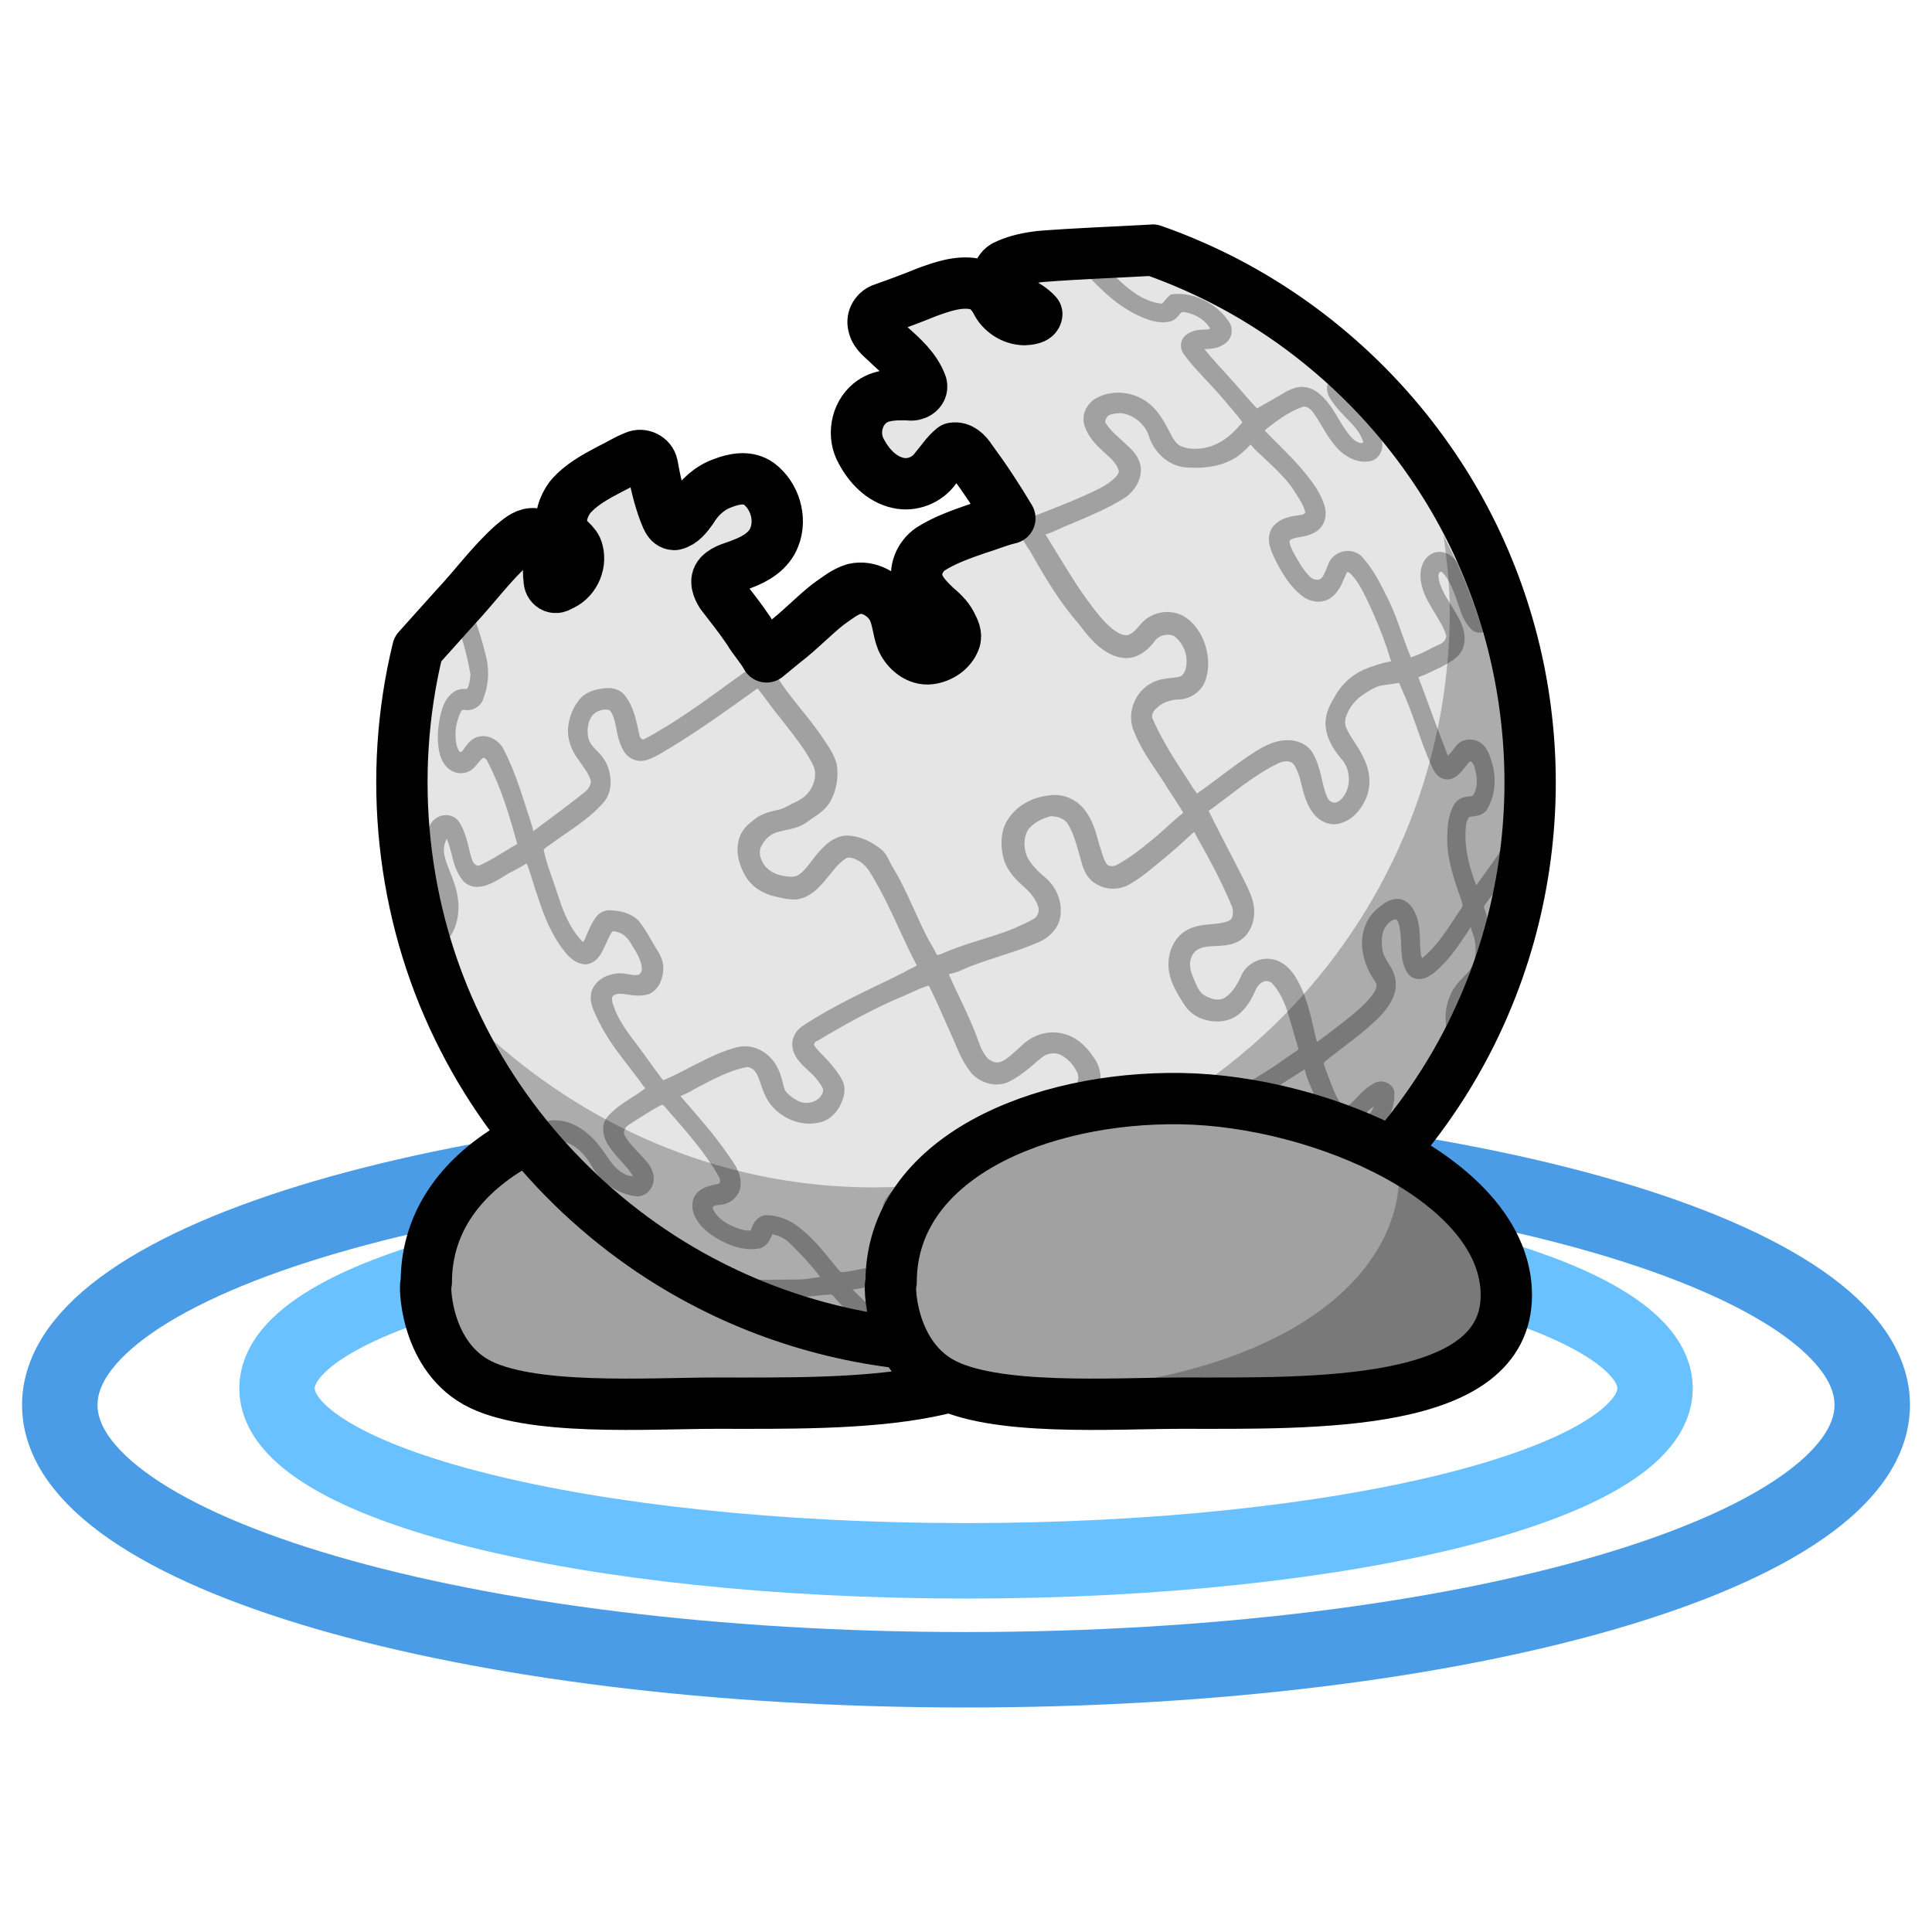 <svg width="320" height="320" version="1.1" viewBox="0 0 84.667 84.667" xmlns="http://www.w3.org/2000/svg">
 <g stroke-linejoin="round">
  <path d="m72.531 60.843c0 4.174-13.519 7.558-30.196 7.558s-30.196-3.384-30.196-7.558c0-4.174 13.519-7.558 30.196-7.558s30.196 3.384 30.196 7.558z" color="#000000" fill="none" stroke="#6ac1ff" stroke-linecap="round" stroke-width="3.307"/>
  <path d="m42.334 49.933c-21.932 0-39.714 5.217-39.714 11.637 0 6.42 17.783 11.605 39.714 11.605s39.714-5.184 39.714-11.605c0-6.42-17.783-11.637-39.714-11.637z" color="#000000" fill="none" stroke="#4a9ce6" stroke-linecap="round" stroke-width="3.307"/>
  <path d="m18.682 56.19c0-5.454 6.537-8.141 12.706-8.044 6.169 0.097 14.254 3.641 14.254 8.609 0 4.967-8.442 4.736-14.254 4.736-2.927 0-8.248 0.371-10.538-0.928-2.258-1.282-2.265-4.373-2.168-4.373z" fill="#a1a1a1" stroke="#000" stroke-width="2.249"/>
 </g>
 <g fill-rule="evenodd">
  <path d="m50.521 10.962-3.766 0.194c-0.691 0.052-1.431 0.054-2.176 0.282l-0.02 5e-3 -0.019 0.009c-0.055 0.025-0.157 0.049-0.286 0.095-0.129 0.046-0.298 0.124-0.423 0.287l-0.014 0.018-0.011 0.02c-0.105 0.185-0.098 0.397-0.039 0.56 0.059 0.16 0.162 0.288 0.298 0.382 0.481 0.394 0.995 0.543 1.269 0.851l0.034 0.038 0.043 0.026c0.013 0.008 0.041 0.042 0.049 0.067 0.007 0.024 0.005 0.016 0.006 0.014v0.003l-0.003 0.003c-0.05 0.066-0.184 0.127-0.36 0.176-0.352 0.069-0.755-0.063-1.07-0.304-0.152-0.119-0.279-0.294-0.385-0.497l-5e-3 -0.01-0.006-0.009c-0.168-0.274-0.424-0.622-0.869-0.715-0.584-0.138-1.132 0.025-1.593 0.158h-0.009c-0.663 0.207-1.255 0.503-1.85 0.692l-0.005 0.003-0.006 0.003c-0.259 0.093-0.476 0.168-0.656 0.242-0.473 0.196-0.529 0.752-0.068 1.216 0.211 0.146 0.395 0.402 0.732 0.661l0.005 0.005c0.432 0.41 0.826 0.831 1.024 1.323l0.008 0.019 0.009 0.017c0.065 0.118 0.02 0.328-0.087 0.405l-0.008 0.005-0.008 0.006c-0.086 0.071-0.243 0.101-0.437 0.091h-0.018c-0.397 0.003-0.896-0.048-1.387 0.189-0.543 0.247-0.824 0.797-0.877 1.323v0.006c-0.041 0.443 0.113 0.859 0.346 1.193 0.324 0.537 0.837 1.031 1.524 1.162 0.57 0.106 1.172-0.109 1.53-0.58 0.325-0.368 0.546-0.73 0.833-0.951 0.096-0.032 0.251 0.004 0.43 0.1 0.192 0.131 0.338 0.403 0.578 0.705 0.525 0.735 1.017 1.491 1.478 2.264-0.366 0.072-0.672 0.217-0.935 0.295h-0.007c-0.553 0.177-1.11 0.369-1.656 0.602h-0.006c-0.267 0.119-0.552 0.244-0.827 0.419l-0.011 0.007c-0.357 0.247-0.656 0.657-0.644 1.158 0.003 0.374 0.179 0.693 0.403 0.93 0.215 0.268 0.461 0.501 0.719 0.707 0.266 0.261 0.463 0.597 0.578 0.958 0.029 0.221-0.095 0.485-0.294 0.679-0.298 0.287-0.725 0.457-1.106 0.399-0.266-0.05-0.526-0.23-0.733-0.465-0.149-0.17-0.249-0.393-0.309-0.64v-0.009c-0.089-0.327-0.12-0.753-0.357-1.169l-0.005-0.006-0.004-0.007c-0.288-0.455-0.783-0.764-1.331-0.798h-0.033c-0.467 0.017-0.78 0.295-1.018 0.441l-0.003 0.003-0.004 0.003c-0.776 0.502-1.348 1.174-1.988 1.675l-0.003 0.003-0.003 0.003c-0.36 0.294-0.725 0.589-1.086 0.891 0-0.003-0.004-0.003-0.005-0.006l-0.007-0.018-0.01-0.017c-0.207-0.372-0.47-0.629-0.618-0.889l-0.006-0.011-0.007-0.01c-0.395-0.589-0.815-1.165-1.274-1.714 0 0.003 0.003 0.004 0.004 0.006l-0.019-0.025c5e-3 0.006 0.011 0.012 0.016 0.019-0.173-0.253-0.281-0.518-0.243-0.737 0.038-0.166 0.215-0.327 0.435-0.414l0.006-0.003 0.007-0.004c0.48-0.217 1.122-0.341 1.644-0.818v-0.003h0.003c0.556-0.518 0.67-1.338 0.412-2.006-0.138-0.378-0.376-0.758-0.764-0.996l-0.005-0.004-0.006-0.003c-0.359-0.2-0.754-0.174-1.078-0.086-0.656 0.148-1.284 0.527-1.656 1.131l0.009-0.013c-0.243 0.356-0.478 0.669-0.778 0.798-0.107 0.043-0.256 0.011-0.3-0.056l-0.007-0.012-0.008-0.011c-0.158-0.197-0.235-0.507-0.367-0.861-0.148-0.471-0.258-0.955-0.346-1.444-0.056-0.519-0.406-0.788-0.99-0.496-0.022 0.018-0.071 0.046-0.128 0.068l-0.02 0.008-0.018 0.01c-0.715 0.394-1.529 0.734-2.22 1.338l-0.006 0.005c-0.307 0.276-0.551 0.654-0.615 1.098-0.038 0.229-0.079 0.585 0.179 0.873 0.205 0.242 0.386 0.364 0.437 0.479l0.003 0.003v0.003c0.211 0.449 0.092 1.063-0.264 1.414-0.163 0.154-0.36 0.273-0.566 0.336-0.069 0.016-0.134 0.027-0.169 0.027-0.036 0-0.03-0.003-0.026 0-0.08-0.069-0.139-0.226-0.169-0.425-0.049-0.397 0.091-0.94-0.135-1.528-0.067-0.196-0.228-0.327-0.393-0.378-0.164-0.051-0.346-0.037-0.511 0.057-0.287 0.141-0.483 0.343-0.652 0.484l-0.006 0.006-0.004 0.004c-0.714 0.648-1.28 1.398-1.882 2.071l-0.006 0.007-0.006 0.007c-0.004 0.004-0.004 0.003-0.007 0.007l-2.143 2.386c-0.455 1.875-0.698 3.833-0.698 5.847 0 13.654 11.068 24.721 24.721 24.721s24.721-11.067 24.721-24.721c0-10.784-6.905-19.953-16.534-23.331zm-6.024 0.654c-0.003 0-0.005 0.004-0.009 0.005-0.012 0.004-0.024 0.003-0.036 0.008zm-5.67 5.975c-0.003 0-0.006 0.004-0.009 0.005-0.003 0-0.006-2.39e-4 -0.01 0.003zm-1.024 1.35c-1.32e-4 0.003 0 0.003 0 0.004-7.9e-5 0.003-0.003 0.006-0.003 0.009zm1.426 1.905s0.003 1.06e-4 0.004 0c0 0 0.003-1.59e-4 0.003 0.003zm-14.416 2.031c0 0.005 0.005 0.006 5e-3 0.011 0 0.006-0.003 0.01-0.003 0.016zm16.324 1.339c-0.003 0-0.003 0.003-0.004 0.003-0.005 0.003-0.011 0.004-0.016 0.007zm-2.759 2.074 0.019 0.015c-0.003-0.003-0.007 2.39e-4 -0.01-0.004-0.004-0.003-5e-3 -0.008-0.009-0.011z" fill="#e5e5e5" style="paint-order:stroke fill markers"/>
  <path d="m49.481 10.538-2.893 0.448c0.061 0.049 0.114 0.116 0.173 0.171-0.691 0.052-1.431 0.054-2.176 0.282l-0.02 5e-3 -0.019 0.009c-0.055 0.025-0.157 0.049-0.286 0.095-0.129 0.046-0.298 0.124-0.423 0.287l-0.014 0.017-0.011 0.02c-0.105 0.185-0.098 0.397-0.039 0.56 0.059 0.16 0.162 0.288 0.298 0.382 0.481 0.394 0.995 0.543 1.269 0.851l0.034 0.038 0.043 0.026c0.013 0.008 0.041 0.043 0.049 0.067 0.007 0.024 5e-3 0.016 0.006 0.014v0.003l-0.003 0.003c-0.05 0.066-0.184 0.127-0.36 0.176-0.352 0.069-0.755-0.063-1.07-0.304-0.152-0.119-0.279-0.294-0.385-0.497l-5e-3 -0.01-0.006-0.009c-0.168-0.274-0.424-0.622-0.869-0.715-0.584-0.138-1.132 0.025-1.593 0.158h-0.009c-0.663 0.207-1.255 0.503-1.85 0.692l-5e-3 0.003-0.006 0.003c-0.259 0.093-0.476 0.168-0.656 0.242-0.473 0.196-0.529 0.752-0.068 1.216 0.211 0.146 0.395 0.402 0.732 0.661l0.006 0.005c0.432 0.41 0.826 0.831 1.024 1.323l0.007 0.019 0.009 0.017c0.065 0.118 0.02 0.328-0.087 0.405l-0.008 0.005-0.007 0.006c-0.086 0.071-0.243 0.101-0.437 0.091h-0.018c-0.397 0.003-0.896-0.048-1.387 0.189-0.543 0.247-0.824 0.797-0.877 1.323v0.006c-0.041 0.443 0.113 0.859 0.346 1.193 0.324 0.537 0.837 1.031 1.524 1.162 0.57 0.106 1.172-0.109 1.53-0.58 0.325-0.368 0.546-0.73 0.833-0.951 0.096-0.032 0.251 0.004 0.43 0.1 0.192 0.131 0.338 0.403 0.578 0.705 0.525 0.735 1.017 1.491 1.478 2.264-0.366 0.072-0.672 0.217-0.935 0.295h-0.007c-0.553 0.177-1.11 0.369-1.656 0.602h-0.006c-0.267 0.119-0.552 0.244-0.827 0.419l-5e-3 0.004-5e-3 0.004c-0.357 0.247-0.656 0.657-0.644 1.158 0.003 0.374 0.179 0.693 0.403 0.93 0.215 0.268 0.461 0.501 0.719 0.707 0.266 0.261 0.463 0.597 0.578 0.958 0.029 0.221-0.095 0.485-0.294 0.679-0.298 0.287-0.725 0.457-1.106 0.399-0.266-0.05-0.526-0.23-0.733-0.465-0.149-0.17-0.249-0.393-0.309-0.64v-0.01c-0.089-0.327-0.12-0.753-0.357-1.169l-5e-3 -0.006-0.004-0.006c-0.288-0.455-0.783-0.764-1.331-0.798h-0.033c-0.467 0.017-0.78 0.295-1.018 0.441l-0.003 0.003-0.004 0.003c-0.776 0.502-1.348 1.174-1.988 1.675l-0.003 0.003-0.003 0.003c-0.36 0.294-0.725 0.589-1.086 0.891 0-0.003-0.004-0.003-0.005-0.006l-0.007-0.017-0.01-0.017c-0.207-0.371-0.47-0.629-0.618-0.889l-0.006-0.011-0.007-0.01c-0.395-0.589-0.815-1.165-1.274-1.714 0 0.003 0.003 0.004 0.004 0.006l-0.019-0.025c5e-3 0.006 0.011 0.012 0.016 0.019-0.173-0.253-0.281-0.518-0.243-0.737 0.038-0.166 0.215-0.327 0.435-0.414l0.006-0.003 0.007-0.004c0.48-0.217 1.122-0.341 1.644-0.818v-0.003h0.003c0.556-0.518 0.67-1.338 0.412-2.006-0.138-0.378-0.376-0.758-0.764-0.996l-5e-3 -0.004-0.006-0.003c-0.359-0.2-0.754-0.174-1.078-0.086-0.656 0.148-1.284 0.527-1.656 1.131l0.009-0.014c-0.243 0.356-0.478 0.669-0.778 0.798-0.107 0.043-0.256 0.011-0.3-0.056l-0.007-0.012-0.008-0.011c-0.158-0.197-0.235-0.507-0.367-0.861-0.148-0.471-0.258-0.955-0.346-1.444-0.056-0.519-0.406-0.788-0.99-0.496-0.022 0.018-0.071 0.046-0.128 0.068l-0.02 0.008-0.018 0.01c-0.715 0.394-1.529 0.734-2.22 1.338l-0.006 0.005c-0.307 0.276-0.551 0.654-0.615 1.098-0.038 0.229-0.079 0.585 0.179 0.873 0.205 0.242 0.386 0.363 0.437 0.478l0.003 0.004v0.003c0.211 0.449 0.092 1.063-0.264 1.414-0.163 0.154-0.36 0.273-0.566 0.336-0.069 0.016-0.134 0.027-0.169 0.027-0.036 0-0.03-0.003-0.026 0-0.08-0.069-0.139-0.226-0.169-0.425-0.049-0.397 0.091-0.94-0.135-1.528-0.067-0.196-0.228-0.327-0.393-0.378-0.164-0.051-0.346-0.037-0.511 0.057-0.287 0.141-0.483 0.343-0.652 0.484l-0.006 0.006-0.004 0.004c-0.714 0.648-1.28 1.398-1.881 2.071l-0.006 0.006-0.006 0.007c-0.004 0.004-0.004 0.003-0.007 0.007l-2.253 2.508c-0.434 1.837-0.667 3.752-0.667 5.722 0 13.692 11.106 24.798 24.798 24.798s24.798-11.106 24.798-24.798c0-11.208-7.442-20.684-17.653-23.753zm0.168 1.221c3.185 1.033 6.103 2.743 8.583 4.989-7e-3 0.011-0.019 0.011-0.025 0.023l-0.012 0.022-7e-3 0.023c-0.065 0.182-0.029 0.366 0.023 0.492 0.053 0.126 0.119 0.217 0.162 0.282l3e-3 0.004 3e-3 0.003c0.428 0.618 0.991 0.991 1.244 1.49v0.003c0.048 0.093 0.089 0.176 0.106 0.232 0.013 0.046 0.01 0.055 6e-3 0.067-7e-3 9e-3 -0.012 0.019-0.044 0.026-0.04 0.009-0.101 1.33e-4 -0.133-0.016l-0.011-5e-3 -0.013-0.005c-0.24-0.093-0.436-0.35-0.642-0.658-0.303-0.453-0.558-1.052-1.096-1.496-0.278-0.227-0.68-0.366-1.079-0.223-0.357 0.114-0.608 0.316-0.827 0.426l-8e-3 0.006-7e-3 0.004c-0.265 0.151-0.528 0.302-0.791 0.45-6e-3 -0.006-5e-3 -0.003-0.011-0.009-0.047-0.052-0.111-0.136-0.206-0.223-0.487-0.557-0.974-1.122-1.487-1.67-0.208-0.23-0.406-0.462-0.601-0.696 0.199-0.019 0.52 0.014 0.864-0.214 0.386-0.234 0.44-0.745 0.151-1.071-0.311-0.447-0.761-0.75-1.223-0.946l-8e-3 -0.005c-0.356-0.141-0.749-0.213-1.147-0.172l-0.102 0.011-0.078 0.066c-0.129 0.11-0.201 0.22-0.256 0.284-0.037 0.043-0.047 0.043-0.062 0.053-0.283-0.02-0.579-0.124-0.88-0.274-0.532-0.287-0.99-0.732-1.452-1.197 0.349-0.037 0.704-0.058 1.063-0.073zm-2.22 0.132c0.03 1.58e-4 0.056 0.008 0.112 0.053 0.057 0.046 0.128 0.126 0.21 0.215l0.005 0.005c0.641 0.684 1.376 1.357 2.305 1.742 0.341 0.146 0.769 0.293 1.232 0.179l0.023-0.006 0.022-0.007c0.194-0.078 0.291-0.217 0.351-0.292 0.06-0.075 0.08-0.085 0.074-0.083l0.021-0.007 0.019-0.01c0.036-0.018 0.148 0 0.35 0.057 0.368 0.113 0.693 0.348 0.881 0.654-0.018 0.019-0.052 0.038-0.059 0.038h-0.012l-0.011 0.003c-0.183 0.034-0.56-0.04-0.932 0.213-0.166 0.106-0.252 0.286-0.264 0.448-0.012 0.163 0.034 0.322 0.145 0.456 0.232 0.328 0.497 0.609 0.745 0.878l3e-3 0.003v0.003c0.347 0.367 0.689 0.729 1.003 1.106l3e-3 0.003 3e-3 0.004c0.274 0.314 0.539 0.626 0.784 0.947-3e-3 0.005 1.1e-4 0.003-4e-3 0.011-0.019 0.037-0.063 0.092-0.116 0.142l-0.012 0.012-0.011 0.013c-0.375 0.439-0.844 0.796-1.369 0.925h-6e-3c-0.408 0.107-0.842 0.105-1.195-0.054-0.17-0.093-0.311-0.279-0.419-0.51l-4e-3 -0.009-5e-3 -0.009c-0.251-0.46-0.511-1.031-1.054-1.412-0.65-0.456-1.548-0.542-2.257-0.125l-0.006 0.004-0.006 0.004c-0.391 0.253-0.623 0.759-0.424 1.239 0.205 0.571 0.651 0.926 0.993 1.24 0.244 0.227 0.436 0.45 0.483 0.678 6e-3 0.072-0.048 0.184-0.164 0.289l-0.014 0.012c-0.355 0.357-0.876 0.566-1.42 0.815-0.688 0.304-1.393 0.578-2.103 0.854-0.017-0.015-0.045-0.046-0.06-0.077l-0.003-0.005-0.003-0.005c-0.246-0.463-0.545-0.864-0.797-1.265l-0.003-0.003-0.004-0.003c-0.435-0.664-0.873-1.344-1.389-1.98-0.365-0.446-0.966-0.673-1.543-0.531h-0.005c-0.468 0.123-0.75 0.483-0.957 0.773-0.194 0.269-0.329 0.495-0.5 0.602l-0.006 0.004-0.006 0.004c-0.178 0.122-0.417 0.162-0.608 0.097h-8e-3c-0.319-0.102-0.589-0.395-0.806-0.74l-0.005-0.005c-0.111-0.171-0.174-0.34-0.164-0.484v-0.012c0.01-0.325 0.249-0.662 0.55-0.75l0.009-0.004 0.009-0.004c0.311-0.112 0.716-0.057 1.195-0.088h0.014c0.4-0.045 0.797-0.267 0.991-0.669 0.174-0.339 0.157-0.728 0-1.053-0.258-0.643-0.739-1.109-1.184-1.513-0.26-0.232-0.502-0.448-0.73-0.672 0.315-0.123 0.61-0.261 0.893-0.354l0.05-0.016 0.043-0.033c0.125-0.094 0.332-0.141 0.592-0.213l0.015-5e-3 0.014-0.005c0.281-0.106 0.528-0.216 0.762-0.266l0.006-0.003h5e-3c0.305-0.077 0.6-0.111 0.865-0.071 0.137 0.059 0.257 0.224 0.384 0.463l0.007 0.012 0.006 0.011c0.4 0.623 1.09 1.018 1.819 1.072h0.014c0.505 0.016 1.012-0.165 1.381-0.528l0.022-0.022 0.018-0.026c0.125-0.18 0.141-0.397 0.104-0.569-0.036-0.17-0.115-0.311-0.21-0.428-0.358-0.465-0.863-0.628-1.197-0.837-0.095-0.062-0.127-0.111-0.182-0.165 0.756-0.265 1.604-0.284 2.476-0.328h0.005c0.066-0.004 0.14-0.011 0.214-0.02l5e-3 -0.009zm9.697 5.928c0.136-0.009 0.311 0.093 0.421 0.254l4e-3 0.006 4e-3 0.006c0.37 0.5 0.634 1.186 1.216 1.721l5e-3 0.004 5e-3 0.004c0.33 0.282 0.792 0.495 1.291 0.392l0.02-0.004 0.018-0.006c0.218-0.073 0.363-0.252 0.427-0.433 0.062-0.177 0.06-0.367-0.011-0.548-0.022-0.073-0.071-0.124-0.1-0.192 1.518 1.797 2.745 3.811 3.67 5.975-0.11-0.191-0.219-0.384-0.395-0.545-0.107-0.1-0.24-0.188-0.404-0.236-0.164-0.049-0.375-0.049-0.561 0.056-0.394 0.217-0.492 0.649-0.486 0.978v0.005c0.017 0.574 0.292 1.046 0.529 1.445 0.241 0.407 0.487 0.768 0.598 1.141 0.023 0.098-0.065 0.263-0.199 0.35-0.114 0.071-0.29 0.13-0.492 0.241-0.239 0.124-0.469 0.238-0.701 0.317l0.028-0.008c-0.079 0.02-0.124 0.046-0.179 0.071-0.381-0.872-0.615-1.855-1.121-2.789-0.275-0.572-0.593-1.154-1.05-1.653l-0.017-0.016-0.02-0.016c-0.495-0.398-1.247-0.159-1.436 0.437-0.121 0.292-0.192 0.504-0.312 0.588-0.118 0.083-0.359 0.039-0.466-0.084l-8e-3 -0.01-0.01-0.01c-0.291-0.284-0.504-0.676-0.734-1.091-0.089-0.18-0.144-0.33-0.15-0.45 7e-3 -0.017 0.011-0.033 0.041-0.057 0.042-0.032 0.113-0.064 0.179-0.078l0.01-0.003 9e-3 -0.003c0.245-0.067 0.658-0.057 1.025-0.354l6e-3 -0.006 6e-3 -0.005c0.368-0.325 0.36-0.823 0.215-1.185-0.237-0.63-0.657-1.124-1.041-1.577l-6e-3 -0.006c-0.497-0.565-1.037-1.06-1.531-1.576l6e-3 -0.006c0.119-0.125 0.311-0.242 0.517-0.408 0.381-0.272 0.771-0.507 1.179-0.636zm-8.08 0.283c0.602 0.017 1.189 0.511 1.333 1.1l6e-3 0.025 0.01 0.024c0.249 0.597 0.775 1.118 1.471 1.221l9e-3 0.003h9e-3c0.683 0.063 1.432 0.025 2.101-0.326 0.345-0.177 0.595-0.433 0.818-0.669 0.126 0.134 0.257 0.293 0.436 0.445 0.587 0.557 1.179 1.068 1.548 1.7l3e-3 0.006 4e-3 0.005c0.193 0.301 0.357 0.56 0.406 0.815-3e-3 0.015-3e-3 0.027-0.032 0.051-0.037 0.032-0.106 0.06-0.153 0.064h-0.013l-0.013 0.003c-0.298 0.05-0.726 0.072-1.08 0.382-0.336 0.287-0.356 0.732-0.234 1.07 0.112 0.361 0.293 0.66 0.438 0.936l4e-3 0.007 4e-3 0.006c0.258 0.441 0.577 0.898 1.05 1.222l0.011 0.007 0.011 0.007c0.349 0.201 0.843 0.25 1.207-0.07 0.397-0.344 0.478-0.794 0.626-1.044-1.1e-4 0-2.2e-4 0 0 0.003 0.018-0.029 0.037-0.029 9e-3 -0.036l0.018 0.005c0.094 0.018 0.209 0.148 0.366 0.349 0.304 0.427 0.52 0.941 0.764 1.469 0.305 0.687 0.567 1.387 0.781 2.099-5e-3 0-8e-3 0.003-0.013 0.003l-0.02 0.003-0.02 0.004c-0.414 0.075-0.802 0.213-1.167 0.363l-8e-3 0.004-6e-3 0.004c-0.554 0.259-1.006 0.704-1.281 1.246-0.209 0.347-0.422 0.789-0.345 1.297 0.078 0.591 0.418 1.054 0.748 1.433 0.344 0.45 0.352 1.176-6e-3 1.61l-3e-3 0.003v0.003c-0.118 0.147-0.278 0.235-0.386 0.217h-0.011c-0.119-0.016-0.243-0.116-0.279-0.224l-5e-3 -0.017-8e-3 -0.017c-0.239-0.523-0.238-1.244-0.634-1.93l-7e-3 -0.011-6e-3 -0.01c-0.3-0.439-0.828-0.57-1.278-0.515-0.631 0.075-1.119 0.427-1.546 0.704l-4e-3 0.005-3e-3 0.003c-0.751 0.505-1.435 1.069-2.145 1.563l-0.021 0.015-0.017 0.017c-0.016 0.016-0.017 0.015-0.032 0.028-0.055-0.072-0.105-0.142-0.194-0.27-0.172-0.275-0.346-0.552-0.533-0.826-0.47-0.725-0.908-1.462-1.244-2.235-0.025-0.131 0.058-0.316 0.201-0.421l0.018-0.016 0.016-0.016c0.241-0.234 0.616-0.342 0.999-0.349h0.016l0.016-0.003c0.503-0.059 0.962-0.404 1.099-0.923 0.161-0.526 0.097-1.074-0.071-1.552v-0.005c-0.17-0.46-0.471-0.912-0.943-1.179l-6e-3 -0.004-6e-3 -0.003c-0.649-0.332-1.464-0.138-1.898 0.444l0.012-0.017c-0.186 0.22-0.353 0.384-0.519 0.426-0.19 0.029-0.427-0.08-0.652-0.255-0.425-0.334-0.764-0.804-1.13-1.287v-0.003c-0.614-0.846-1.143-1.767-1.712-2.681l-0.003-0.003c-0.037-0.061-0.073-0.123-0.11-0.184 0.025-0.007 0.038-0.015 0.067-0.021l0.019-0.005 0.017-0.006c0.358-0.121 0.646-0.293 0.917-0.389l0.01-0.004 0.007-0.004c0.826-0.352 1.69-0.695 2.488-1.206l0.016-0.01 0.015-0.012c0.341-0.278 0.653-0.707 0.621-1.238v-0.01c-0.043-0.465-0.354-0.779-0.602-1.002-0.374-0.356-0.741-0.64-0.949-0.989-0.033-0.123 0.087-0.323 0.217-0.352l0.012-0.004 0.013-0.004c0.114-0.036 0.239-0.054 0.364-0.054zm-21.263 2.931v0.005h0.003c0.088 0.338 0.132 0.692 0.279 1.127 0 0 2.38e-4 0 0 0.003 0.114 0.442 0.261 0.911 0.554 1.33l0.014 0.02 0.016 0.017c0.247 0.264 0.602 0.441 0.994 0.424l0.07-0.003 0.063-0.032c0.582-0.292 1.07-0.751 1.403-1.308 0.144-0.204 0.365-0.367 0.621-0.494l0.004-0.003 0.004-0.004c0.3-0.16 0.63-0.238 0.891-0.152 0.16 0.066 0.294 0.268 0.388 0.519 0.113 0.318 0.086 0.696-0.105 0.921-0.193 0.226-0.536 0.349-0.923 0.484-0.397 0.138-0.893 0.294-1.248 0.717l-0.003 0.004-0.003 0.003c-0.434 0.54-0.433 1.321-0.022 1.869 0.411 0.644 0.892 1.2 1.273 1.788l0.004 5e-3 0.006 0.005c0.274 0.385 0.541 0.715 0.705 1.068-0.022 0.023-0.055 0.052-0.098 0.079l-0.009 0.006-0.01 0.007c-1.311 0.937-2.578 1.912-3.947 2.692-0.184 0.104-0.349 0.201-0.508 0.277-0.026 0.003-0.053 1.58e-4 -0.09-0.031-0.044-0.036-0.077-0.1-0.081-0.141l-0.003-0.022-0.006-0.022c-0.128-0.523-0.21-1.166-0.63-1.71l-0.007-0.008c-0.257-0.312-0.648-0.355-0.958-0.301-0.381 0.038-0.821 0.176-1.093 0.562-0.264 0.353-0.403 0.774-0.439 1.193v0.011c-0.024 0.502 0.165 0.972 0.45 1.343 0.244 0.359 0.481 0.647 0.551 0.945 0.007 0.177-0.119 0.383-0.307 0.517l-0.007 0.004-0.008 0.007c-0.709 0.572-1.459 1.11-2.2 1.67-0.104-0.462-0.279-0.867-0.383-1.25l-0.003-0.007-0.003-0.008c-0.258-0.8-0.537-1.615-0.945-2.386l-0.008-0.015-0.01-0.014c-0.228-0.342-0.667-0.593-1.13-0.438l-0.005 0.003-0.006 0.003c-0.215 0.081-0.348 0.237-0.437 0.357s-0.151 0.212-0.196 0.253l-0.004 0.004-0.004 0.005c-0.028 0.027-0.065 0.028-0.057 0.033l-0.007-5e-3 -0.007-0.005c-0.056-0.03-0.115-0.15-0.165-0.337-0.101-0.496-0.014-1.034 0.226-1.48 0.025-0.02 0.092-0.044 0.174-0.025l0.036 0.008h0.037c0.35 0 0.662-0.234 0.737-0.594 0.234-0.632 0.232-1.323 0.039-1.949-1.32e-4 0 1.06e-4 7.9e-5 0-0.003-0.122-0.522-0.297-1.012-0.449-1.491-0.018-0.075 1.59e-4 -0.158 0.038-0.205l0.011-0.014 0.01-0.016c0.171-0.269 0.443-0.522 0.695-0.85 0.517-0.595 1.043-1.169 1.626-1.663 0.052 0.271-0.003 0.606 0.038 1.039 0.017 0.343 0.085 0.776 0.424 1.086l0.007 0.006 0.006 0.006c0.323 0.264 0.732 0.219 1.03 0.082 0.802-0.289 1.433-1.016 1.518-1.891 0.062-0.519-0.031-1.117-0.448-1.547l-0.009-0.009-0.009-0.009c-0.09-0.08-0.169-0.14-0.212-0.188-0.044-0.048-0.048-0.063-0.05-0.082v-0.013l-0.003-0.013c-0.026-0.165 0.07-0.376 0.226-0.597 0.088-0.124 0.262-0.224 0.485-0.331l0.009-0.004 0.009-5e-3c0.533-0.298 1.051-0.578 1.579-0.825zm16.966 2.533c0.105 0.11 0.189 0.294 0.375 0.556 0.625 1.098 1.274 2.218 2.135 3.202 0.343 0.441 0.713 0.955 1.294 1.283 0.368 0.213 0.864 0.335 1.324 0.114 0.338-0.16 0.584-0.422 0.773-0.69 0.197-0.205 0.559-0.28 0.799-0.158 0.358 0.262 0.581 0.728 0.548 1.169v0.014c-6e-3 0.245-0.087 0.466-0.226 0.563-0.138 0.087-0.404 0.067-0.767 0.136-0.562 0.079-1.042 0.451-1.274 0.96-0.2 0.424-0.226 0.928-0.022 1.371 0.373 0.936 0.994 1.682 1.457 2.451l3e-3 0.007 4e-3 0.005c0.234 0.356 0.466 0.705 0.682 1.057-0.019 0.027-0.059 0.066-0.105 0.098l-0.013 0.008-0.012 0.01c-0.453 0.378-0.85 0.783-1.275 1.115l-4e-3 0.003-5e-3 0.004c-0.492 0.409-0.992 0.791-1.532 1.078-0.074 0.03-0.172 0.043-0.249 0.03-0.08-0.014-0.128-0.043-0.16-0.089-0.146-0.207-0.211-0.516-0.332-0.871-0.143-0.518-0.285-1.133-0.738-1.621-0.368-0.399-0.921-0.603-1.468-0.51-0.733 0.075-1.457 0.461-1.844 1.135l-0.003 0.004-0.003 0.005c-0.288 0.538-0.262 1.151-0.115 1.673l0.005 0.011c0.18 0.556 0.593 0.929 0.943 1.241 0.256 0.23 0.46 0.508 0.556 0.809 0.057 0.176-0.017 0.413-0.159 0.497l-0.011 0.007-0.011 0.007c-0.224 0.157-0.528 0.265-0.852 0.426-1.009 0.416-2.135 0.643-3.216 1.13-0.063 0.024-0.118 0.032-0.177 0.049-0.066-0.088-0.112-0.214-0.259-0.462l-0.003-0.003-0.003-0.004c-0.163-0.264-0.301-0.56-0.449-0.866v-0.003c-0.4-0.851-0.76-1.753-1.288-2.597l0.004 0.006c-0.176-0.359-0.273-0.551-0.442-0.689-0.371-0.303-0.873-0.593-1.478-0.618h-0.008c-0.474-0.007-0.83 0.275-1.081 0.524-0.47 0.457-0.703 0.974-1.085 1.207-0.155 0.095-0.404 0.084-0.69 0.027h-0.006c-0.377-0.069-0.732-0.296-0.877-0.611l-0.004-0.007-0.005-0.008c-0.116-0.221-0.14-0.485-0.042-0.66l0.003-0.006 0.005-0.006c0.134-0.267 0.369-0.511 0.649-0.598 0.515-0.16 0.971-0.123 1.527-0.582l0.013-0.008 0.013-0.009c0.277-0.19 0.664-0.413 0.869-0.854 0.238-0.475 0.316-1.019 0.23-1.539l-0.004-0.017-0.005-0.017c-0.148-0.53-0.48-0.905-0.695-1.255l-5e-3 -0.006-0.006-0.007c-0.632-0.909-1.376-1.672-1.903-2.539 0.007-0.006 0.003-0.007 0.012-0.013 0.072-0.053 0.188-0.115 0.313-0.22h0.003c0.56-0.465 1.108-0.947 1.635-1.454 0.499-0.46 0.999-0.895 1.567-1.153 0.154-0.063 0.321-0.056 0.403 0.011l0.009 0.007 0.01 0.007c0.247 0.176 0.394 0.515 0.475 0.887v0.003c0.092 0.405 0.165 0.924 0.535 1.35 0.455 0.55 1.187 0.887 1.929 0.753 0.862-0.157 1.625-0.794 1.853-1.669v-0.009c0.12-0.516-0.09-0.989-0.319-1.345-0.285-0.464-0.67-0.798-0.99-1.127-0.16-0.175-0.273-0.345-0.307-0.502-0.006-0.125 0.101-0.285 0.252-0.358l0.01-0.006 0.01-5e-3c0.398-0.227 0.836-0.407 1.286-0.586 0.541-0.208 1.09-0.394 1.645-0.551 0.191-0.04 0.284-0.078 0.368-0.1zm18.422 1.489c7e-3 -1.05e-4 0.015 0 0.015 0l0.01 0.012 0.011 0.012c0.344 0.351 0.514 0.879 0.71 1.438 0.115 0.331 0.237 0.747 0.574 1.076l7e-3 0.007 8e-3 0.007c0.168 0.144 0.376 0.141 0.567 0.071 0.625 2.15 0.957 4.375 0.958 6.615 2e-5 0.968-0.071 1.934-0.19 2.894h-3e-3c-0.054 0.04-0.106 0.091-0.146 0.17-8e-3 0.014-1.3e-4 0.04-5e-3 0.057-0.341 0.479-0.664 0.941-1 1.39-0.025-0.088-0.034-0.163-0.095-0.267l0.025 0.052c-0.297-0.803-0.471-1.652-0.366-2.469 0.037-0.17 0.091-0.279 0.147-0.321 0.038-0.009 0.093-0.016 0.205-0.028 0.133-0.015 0.336-0.053 0.499-0.212l0.029-0.029 0.022-0.035c0.429-0.704 0.435-1.574 0.155-2.305v-0.007c-0.066-0.163-0.146-0.396-0.361-0.586l-8e-3 -0.006-9e-3 -0.007c-0.374-0.286-0.943-0.227-1.197 0.213l0.025-0.038c-0.152 0.196-0.228 0.291-0.31 0.357v-0.003c-0.257-0.677-0.519-1.347-0.76-2.02-0.174-0.476-0.353-0.947-0.53-1.417 0.132-0.051 0.288-0.101 0.453-0.188 0.342-0.162 0.719-0.321 1.074-0.57 0.229-0.158 0.453-0.411 0.489-0.761 0.064-0.491-0.154-0.904-0.334-1.225-0.307-0.54-0.657-0.988-0.771-1.473v-0.009c-0.046-0.175-0.034-0.311 0.015-0.361l4e-3 -0.003 3e-3 -0.003c9e-3 -0.009 0.05-0.029 0.079-0.032zm-43.02 2.634 0.003 0.003c0.01 0.029 0.011 0.046 0.023 0.077l-0.008-0.02c0.194 0.592 0.346 1.196 0.448 1.806-0.02 0.275-0.055 0.494-0.15 0.635-0.006-2.11e-4 0.003 0-0.082 0-0.114 0-0.333 0-0.525 0.154-0.365 0.264-0.472 0.67-0.549 0.963l-0.003 0.005v0.005c-0.129 0.558-0.179 1.165-0.03 1.76l0.003 0.007 0.003 0.006c0.1 0.341 0.358 0.734 0.825 0.791 0.329 0.039 0.61-0.132 0.775-0.366l-0.018 0.024c0.173-0.205 0.257-0.312 0.321-0.329 0.021 1.32e-4 0.04 0.003 0.075 0.028 0.041 0.032 0.087 0.093 0.11 0.149l0.006 0.013 0.006 0.013c0.58 1.109 0.943 2.333 1.285 3.573-0.091 0.065-0.239 0.126-0.414 0.247l0.016-0.011c-0.446 0.269-0.862 0.536-1.297 0.721-0.092 0-0.225-0.092-0.265-0.213l-0.003-0.006-0.003-0.004c-0.176-0.477-0.211-1.11-0.58-1.697l-0.006-0.006c-0.128-0.195-0.345-0.286-0.535-0.294-0.187-0.008-0.366 0.049-0.516 0.169-0.198 0.148-0.252 0.323-0.28 0.462-0.06-0.685-0.142-1.369-0.142-2.058 0-1.81 0.211-3.614 0.622-5.376 0.294-0.422 0.583-0.835 0.887-1.229zm30.522 0.307c-8e-3 0.011-0.018 0.022-0.025 0.034-3e-3 0.003-4e-3 0.003-6e-3 5e-3zm10.637 1.93v0.005c3e-3 0.003 3e-3 0 8e-3 0.009 0.025 0.039 0.054 0.111 0.082 0.194l7e-3 0.019 8e-3 0.019c0.503 1.059 0.805 2.241 1.315 3.384l3e-3 0.005 3e-3 0.004c0.032 0.066 0.073 0.167 0.147 0.278 0.074 0.109 0.199 0.234 0.377 0.289 0.174 0.056 0.353 0.011 0.466-0.051 0.113-0.062 0.186-0.135 0.239-0.186l4e-3 -0.004 5e-3 -0.004c0.253-0.258 0.347-0.462 0.458-0.522 0.011 0 0.063 0.017 0.091 0.058l3e-3 0.005 3e-3 0.004c0.099 0.136 0.141 0.359 0.182 0.627 0.03 0.304-0.021 0.604-0.167 0.813-0.01 0.006-0.028 0.015-0.141 0.027-0.127 0.013-0.353 0.024-0.547 0.201l-5e-3 0.004-5e-3 5e-3c-0.181 0.177-0.228 0.375-0.272 0.486l-5e-3 0.009-3e-3 0.008c-0.146 0.445-0.141 0.886-0.144 1.28v0.014c0.033 0.889 0.331 1.7 0.589 2.466l3e-3 0.006 4e-3 0.006c0.037 0.098 0.067 0.192 0.074 0.258 8e-3 0.065 1e-4 0.088-0.016 0.111v0.003l-3e-3 0.003c-0.108 0.168-0.243 0.344-0.368 0.551-0.412 0.625-0.822 1.228-1.36 1.662-6e-3 0.003-0.014 0.005-0.024 0.008-0.059-0.093-0.066-0.269-0.09-0.542-1.1e-4 0 0 0 0-0.003-0.013-0.455 0.016-1.014-0.273-1.539-0.061-0.115-0.144-0.234-0.269-0.334-0.125-0.101-0.307-0.184-0.511-0.168h-0.011c-0.4 0.044-0.639 0.304-0.809 0.43l-9e-3 0.007-0.01 0.008c-0.535 0.468-0.741 1.2-0.619 1.87 0.079 0.512 0.305 0.971 0.582 1.369 0 0-8e-5 -0.003 0-0.003l0.024 0.038c-8e-3 -0.011-0.015-0.024-0.023-0.036 0.049 0.1 5e-3 0.28-0.111 0.45-0.352 0.516-0.887 0.921-1.434 1.351-0.356 0.274-0.697 0.541-1.045 0.789v-0.003c-0.222-0.847-0.356-1.789-0.829-2.656-0.19-0.352-0.471-0.765-0.964-0.929-0.641-0.219-1.33 0.146-1.56 0.76l0.01-0.024c-0.178 0.381-0.397 0.723-0.695 0.908-0.149 0.093-0.361 0.107-0.558 0.044-0.236-0.074-0.433-0.184-0.535-0.334l-3e-3 -0.004-4e-3 -0.005c-0.118-0.162-0.2-0.391-0.311-0.648-0.109-0.269-0.148-0.548-0.073-0.773v-0.004l3e-3 -0.004c0.058-0.19 0.206-0.358 0.378-0.424l6e-3 -0.003 7e-3 -0.003c0.274-0.12 0.649-0.088 1.095-0.135h6e-3c0.358-0.043 0.772-0.191 1.014-0.57 0.348-0.515 0.322-1.16 0.098-1.675-0.203-0.507-0.466-0.961-0.685-1.409l-6e-3 -0.006c-0.383-0.746-0.77-1.486-1.138-2.231 0.028-0.027 0.077-0.064 0.138-0.102l0.01-0.007 9e-3 -0.006c0.968-0.708 1.86-1.476 2.879-1.967 0.213-0.101 0.439-0.126 0.586-0.052 0.141 0.094 0.24 0.306 0.336 0.579 0.154 0.475 0.209 1.1 0.617 1.644 0.256 0.345 0.711 0.595 1.194 0.452 0.545-0.152 0.89-0.596 1.093-1.021 0.277-0.576 0.216-1.234-0.038-1.773-0.252-0.574-0.634-0.985-0.809-1.422-0.057-0.159-0.049-0.347 0.021-0.506l4e-3 -0.008 3e-3 -0.007c0.13-0.343 0.367-0.648 0.668-0.862h3e-3c0.212-0.155 0.44-0.288 0.676-0.392 0.195-0.072 0.454-0.081 0.762-0.129l0.013-0.003 0.013-0.003c0.064-0.015 0.11-0.02 0.16-0.027zm-28.114 0.243c0.306 0.357 0.567 0.777 0.924 1.201 0.573 0.749 1.173 1.441 1.546 2.231 0.139 0.372 0.009 0.848-0.271 1.168-0.154 0.179-0.378 0.317-0.632 0.429l-0.008 0.004-0.007 0.004c-0.254 0.128-0.457 0.248-0.634 0.281-0.193 0.043-0.505 0.09-0.895 0.306l-0.05 0.035c-0.239 0.198-0.547 0.359-0.739 0.809l-0.003 0.007-0.003 0.008c-0.215 0.58-0.064 1.186 0.201 1.661 0.284 0.56 0.844 0.873 1.395 0.986 0.26 0.059 0.573 0.15 0.933 0.11h0.012l0.011-0.003c0.511-0.094 0.859-0.449 1.122-0.751 0.362-0.423 0.633-0.841 1.001-1.052 0.1-0.045 0.269-0.014 0.457 0.083h0.005c0.266 0.133 0.487 0.38 0.643 0.67l5e-3 0.006 0.004 0.006c0.482 0.807 0.885 1.667 1.28 2.54 0.215 0.469 0.444 0.94 0.685 1.406-0.15 0.09-0.326 0.152-0.611 0.323l0.022-0.012c-1.474 0.737-3.02 1.404-4.437 2.353-0.29 0.196-0.48 0.541-0.424 0.92 0.049 0.334 0.248 0.565 0.403 0.737l0.005 0.005 0.004 0.005c0.242 0.25 0.483 0.433 0.638 0.635l0.003 0.004 0.003 0.005c0.131 0.161 0.232 0.304 0.286 0.439 0.023 0.131-0.072 0.317-0.233 0.443-0.238 0.187-0.619 0.219-0.876 0.068l-0.009-0.007-0.009-0.004c-0.22-0.11-0.409-0.261-0.536-0.44-0.116-0.25-0.129-0.641-0.366-1.058-0.286-0.532-0.862-0.924-1.509-0.873h-0.007c-0.267 0.026-0.486 0.113-0.672 0.171l-5e-3 0.003-0.006 0.003c-0.614 0.214-1.163 0.521-1.7 0.787l-0.004 0.003-0.003 0.003c-0.359 0.188-0.71 0.366-1.066 0.513-0.025-0.019-0.067-0.066-0.1-0.117l-0.008-0.011-0.008-0.011c-0.424-0.556-0.821-1.151-1.272-1.726-0.345-0.458-0.648-0.931-0.808-1.441l-0.003-0.006-0.003-0.006c-0.061-0.173-0.062-0.309-0.019-0.36 0.075-0.09 0.257-0.131 0.454-0.102h0.019c0.286 0.026 0.681 0.147 1.124 0l0.029-0.01 0.027-0.015c0.408-0.227 0.542-0.666 0.564-1.025 0.04-0.466-0.226-0.8-0.367-1.036l-0.003-0.004c-0.203-0.348-0.4-0.737-0.689-1.097l-0.011-0.013-0.012-0.012c-0.343-0.346-0.803-0.436-1.199-0.453-0.33-0.041-0.594 0.153-0.73 0.389-0.146 0.223-0.244 0.453-0.333 0.658l-0.005 0.01-0.005 0.01c-0.071 0.199-0.116 0.285-0.156 0.317-0.027-0.016-0.068-0.049-0.097-0.086l-0.014-0.019c-0.444-0.491-0.727-1.13-0.945-1.799v-0.003c-0.158-0.475-0.321-0.949-0.485-1.421-0.076-0.236-0.138-0.471-0.189-0.707 0.021-0.044 0.089-0.105 0.262-0.215l0.011-0.007 0.011-0.008c0.748-0.565 1.645-1.05 2.34-1.848l0.003-0.003 0.003-0.003c0.343-0.405 0.351-0.936 0.244-1.363-0.094-0.407-0.347-0.719-0.605-0.959l0.012 0.012c-0.185-0.191-0.316-0.382-0.333-0.562v-0.011l-0.003-0.011c-0.058-0.355 0.019-0.737 0.237-0.965 0.181-0.164 0.454-0.242 0.675-0.19 0.067 0.03 0.141 0.132 0.198 0.303l0.005 0.011c0.149 0.404 0.132 0.986 0.48 1.539l5e-3 0.007 0.006 0.007c0.239 0.339 0.684 0.466 1.069 0.29 0.405-0.145 0.708-0.384 0.986-0.532l0.008-0.004 0.008-0.006c1.296-0.793 2.524-1.676 3.743-2.555zm12.827 5.599c0.298-0.003 0.594 0.099 0.744 0.296 0.312 0.47 0.439 1.079 0.626 1.714 0.084 0.316 0.233 0.714 0.618 0.944 0.49 0.32 1.121 0.284 1.589-0.029 0.524-0.305 0.941-0.701 1.36-1.026l0.01-0.008c0.467-0.39 0.918-0.795 1.363-1.206l7e-3 0.014c0.257 0.508 0.552 0.966 0.781 1.434l3e-3 0.005 3e-3 0.004c0.32 0.608 0.62 1.221 0.875 1.849 0.053 0.209 0.035 0.415-0.054 0.526-0.119 0.109-0.339 0.155-0.626 0.193-0.393 0.051-0.915 0.028-1.398 0.334l-5e-3 0.003-4e-3 5e-3c-0.55 0.373-0.759 1.04-0.7 1.639v0.005c0.066 0.614 0.397 1.092 0.648 1.512l3e-3 5e-3 3e-3 0.005c0.204 0.318 0.516 0.59 0.917 0.696 0.51 0.156 1.127 0.111 1.569-0.291 0.359-0.315 0.54-0.721 0.7-1.066 0.094-0.189 0.275-0.329 0.44-0.332h0.01c0.1-0.005 0.213 0.05 0.274 0.133l9e-3 0.012 0.01 0.011c0.381 0.434 0.59 1.022 0.758 1.637 0.112 0.406 0.239 0.8 0.351 1.189 0 0 5e-5 0-3e-3 0.003-0.015 0.021-0.059 0.062-0.106 0.092-0.371 0.238-0.705 0.497-1.044 0.715-0.743 0.481-1.575 0.916-2.283 1.579l-8e-3 0.007-7e-3 0.008c-0.261 0.277-0.456 0.673-0.389 1.112l6e-3 0.022 5e-3 0.021c0.126 0.429 0.511 0.581 0.704 0.69h6e-3c0.19 0.104 0.308 0.221 0.322 0.317 6e-3 0.122-0.093 0.28-0.258 0.421l-4e-3 0.003-3e-3 0.003c-0.31 0.273-0.724 0.432-1.097 0.377-0.094-0.028-0.195-0.156-0.243-0.33l-7e-3 -0.024-0.01-0.023c-0.16-0.358-0.352-0.702-0.572-1.028l-0.039-0.058-0.06-0.038c-0.39-0.242-0.817-0.159-1.124-0.079-0.958 0.246-1.737 0.787-2.518 1.17l-8e-3 0.005c-0.552 0.291-1.101 0.608-1.626 0.974-0.017-0.01-0.045-0.031-0.065-0.055l-0.009-0.012-0.01-0.011c-0.599-0.628-1.249-1.14-1.635-1.798v-0.003c-0.101-0.169-0.13-0.343-0.079-0.433 0.119-0.177 0.373-0.291 0.662-0.346 0.379-0.061 0.881-0.007 1.395-0.243 0.608-0.251 1.147-0.736 1.371-1.397l3e-3 -0.008 3e-3 -0.007c0.13-0.452 0.01-0.922-0.258-1.276-0.315-0.486-0.797-0.938-1.443-1.051-0.61-0.115-1.229 0.099-1.663 0.512-0.375 0.324-0.659 0.647-0.991 0.758-0.204 0.061-0.48-0.058-0.614-0.254l-0.004-0.007-0.007-0.006c-0.257-0.338-0.359-0.833-0.594-1.352l-0.003-0.006c-0.323-0.771-0.703-1.494-1.022-2.227 0.124-0.041 0.31-0.055 0.559-0.178l-0.005 0.004c0.485-0.228 1.014-0.393 1.554-0.573 0.64-0.209 1.304-0.413 1.947-0.71l0.006-0.004 0.008-0.004c0.415-0.219 0.797-0.625 0.834-1.171 0.06-0.664-0.261-1.3-0.778-1.685-0.349-0.318-0.655-0.637-0.753-1.004-0.101-0.374-0.062-0.793 0.149-1.065 0.233-0.259 0.573-0.438 0.93-0.527l-0.003-0.003zm-26.451 0.994c0.08 0.136 0.12 0.332 0.208 0.626 0.094 0.389 0.202 0.849 0.531 1.233l0.013 0.015 0.014 0.014c0.171 0.157 0.39 0.217 0.582 0.217 0.19 0 0.362-0.049 0.513-0.118 0.452-0.179 0.774-0.459 1.089-0.595l0.017-0.01c0.174-0.088 0.36-0.198 0.543-0.308 0.184 0.457 0.304 0.968 0.494 1.488 0 0-2.39e-4 0.004 0.003 0.004 0.27 0.859 0.631 1.735 1.241 2.468l0.006 0.007 0.006 0.007c0.17 0.181 0.411 0.411 0.772 0.45l0.027 0.003 0.027-0.003c0.211-0.011 0.386-0.118 0.503-0.236s0.191-0.247 0.246-0.361c0.179-0.34 0.273-0.639 0.428-0.838 0.013-0.006 0.02-0.015 0.06-0.012 0.057 0.003 0.143 0.023 0.23 0.052 0.22 0.074 0.415 0.272 0.543 0.515l0.007 0.012 0.007 0.011c0.24 0.374 0.443 0.73 0.447 1.075-0.003 0.109-0.086 0.228-0.156 0.239l-0.01 0.003-0.01 0.003c-0.094 0.021-0.219 0.006-0.392-0.025-0.171-0.03-0.389-0.073-0.64-0.021-0.384 0.063-0.801 0.277-0.975 0.713l-0.003 0.009-0.003 0.009c-0.145 0.437 0.049 0.819 0.168 1.078 0.307 0.694 0.727 1.317 1.175 1.897 0.312 0.411 0.628 0.805 0.914 1.211l0.034 0.048 0.049 0.034s0.003 0.004 0.004 0.004c-0.059 0.065-0.171 0.13-0.367 0.271-0.357 0.232-0.757 0.462-1.113 0.797l-0.004 0.004-0.006 0.005c-0.124 0.126-0.358 0.337-0.361 0.688-0.012 0.469 0.262 0.811 0.457 1.059l0.003 0.004 0.004 0.003c0.323 0.396 0.659 0.696 0.842 1.038l-0.016-0.005h-0.024c-0.249-9e-3 -0.512-0.176-0.744-0.402-0.348-0.368-0.597-0.936-1.115-1.384-0.446-0.416-1.068-0.734-1.748-0.649-0.063 0.007-0.124 0.037-0.187 0.053-1.918-2.378-3.359-5.101-4.242-8.026 0.04-0.065 0.092-0.141 0.122-0.187l0.006-0.007 0.005-0.008c0.354-0.626 0.361-1.365 0.177-2.007-0.172-0.639-0.487-1.135-0.521-1.624-0.009-0.214 0.046-0.391 0.122-0.542zm45.972 2.243c-0.094 0.461-0.206 0.916-0.326 1.369-0.059-0.197-0.103-0.401-0.178-0.586-0.011-0.032-6e-3 -0.087 0.035-0.14l7e-3 -0.009 6e-3 -0.009c0.118-0.18 0.297-0.368 0.455-0.625l-9e-3 0.016c4e-3 -0.006 7e-3 -0.01 0.011-0.016zm-4.372 1.283c0.032 0.01 0.089 0.061 0.109 0.143l6e-3 0.016c0.102 0.344 0.108 0.74 0.126 1.165v0.006c0.018 0.3 0.049 0.659 0.248 0.993l3e-3 0.003 4e-3 0.004c0.183 0.293 0.543 0.348 0.813 0.231 0.3-0.121 0.492-0.33 0.649-0.474l5e-3 -0.005 4e-3 -0.004c0.542-0.536 0.927-1.153 1.315-1.738 0.025 0.091 0.03 0.151 0.086 0.262l-0.012-0.026c0.134 0.335 0.171 0.715 0.114 1.077-0.045 0.281-0.178 0.547-0.377 0.738l-5e-3 0.004-5e-3 0.006c-0.244 0.255-0.555 0.546-0.719 0.978-0.186 0.444-0.242 0.944-0.132 1.423l8e-3 0.037c-1.103 2.146-2.544 4.116-4.264 5.85-0.027-0.162-0.059-0.333 4e-3 -0.426 0.146-0.217 0.415-0.39 0.713-0.604l0.01-0.007c0.357-0.239 0.774-0.533 1-1.022 0.161-0.319 0.263-0.689 0.224-1.077l-5e-3 -0.053-0.022-0.048c-0.086-0.195-0.271-0.306-0.44-0.336-0.164-0.029-0.333 0.006-0.482 0.11-0.293 0.163-0.504 0.387-0.685 0.58-0.181 0.194-0.34 0.347-0.516 0.439-0.025 0.003-0.092-0.022-0.112-0.059l-0.012-0.023-0.016-0.02c-0.321-0.406-0.476-0.966-0.71-1.547-0.058-0.159-0.083-0.242-0.087-0.29 0.029-0.069 0.147-0.146 0.364-0.326 0.682-0.527 1.409-1.041 2.055-1.683l4e-3 -0.003 3e-3 -0.003c0.296-0.308 0.612-0.692 0.713-1.198v-0.01c0.066-0.384-0.045-0.76-0.246-1.058-0.171-0.284-0.316-0.514-0.328-0.722v-0.012l-3e-3 -0.012c-0.049-0.375-0.015-0.745 0.168-0.99 0.132-0.174 0.295-0.283 0.432-0.292zm-20.472 2.902c0.387 0.747 0.703 1.545 1.076 2.347 0.206 0.476 0.404 1.016 0.79 1.485l0.006 0.008 0.007 0.007c0.4 0.429 1.058 0.639 1.639 0.369l0.004-0.003 0.004-0.004c0.333-0.165 0.621-0.381 0.885-0.595 0.242-0.2 0.443-0.398 0.65-0.537 0.249-0.138 0.586-0.146 0.796 0.004l0.009 0.006 0.01 5e-3c0.291 0.178 0.524 0.461 0.656 0.78 0.062 0.199-0.016 0.464-0.179 0.616l-0.016 0.015-0.014 0.016c-0.336 0.403-0.875 0.651-1.393 0.623h-0.019l-0.02 0.005c-0.392 0.026-0.802 0.127-1.17 0.349-0.569 0.19-0.838 0.83-0.618 1.373 0.185 0.598 0.608 1.012 0.938 1.382l0.004 0.005 0.005 0.004c0.336 0.349 0.685 0.649 1.006 0.961-0.734 0.455-1.365 0.984-2.079 1.251-0.259 0.084-0.55 0.065-0.742-0.065-0.108-0.089-0.159-0.293-0.241-0.586v-0.003c-0.082-0.286-0.243-0.548-0.47-0.75-0.489-0.47-1.186-0.763-1.901-0.644-0.604 0.095-1.209 0.419-1.542 0.992l-0.007 0.011-0.006 0.012c-0.188 0.396-0.036 0.801 0.169 1.07 0.386 0.528 0.94 0.75 1.315 1.027 0.12 0.105 0.178 0.156 0.181 0.152-0.009 0.007-0.024 0.029-0.026 0.029l-0.027 0.007-0.025 0.011c-0.923 0.405-1.964 0.554-3.016 0.766-0.003 2.12e-4 2.11e-4 -2.38e-4 -0.003 0-0.266 0.044-0.42 0.079-0.491 0.044l-0.01-0.006-0.011-0.004c-0.029-0.012-0.092-0.1-0.228-0.26l-0.003-0.003c-0.003-0.003-0.004-0.003-5e-3 -0.006-0.505-0.628-1.033-1.302-1.754-1.806l-0.005-0.004-5e-3 -0.004c-0.366-0.236-0.798-0.386-1.252-0.389h-0.032l-0.032 0.006c-0.195 0.037-0.342 0.164-0.428 0.284-0.086 0.12-0.131 0.24-0.163 0.338l-0.005 0.011c-0.004 0.014-0.038 0.038-0.055 0.038h-0.015c-0.259 0.003-0.542-0.098-0.827-0.234-0.342-0.169-0.637-0.405-0.761-0.7l-0.003-0.006-0.003-0.006c-0.025-0.052-0.016-0.072-0.021-0.063l0.008-0.014c0.026-0.049 0.113-0.098 0.208-0.098h0.014c0.26-0.011 0.576-0.092 0.793-0.36 0.276-0.328 0.238-0.746 0.127-1.051-0.127-0.338-0.333-0.579-0.471-0.795l-0.003-0.005-0.004-0.004c-0.632-0.92-1.369-1.739-2.076-2.557 0.147-0.08 0.335-0.133 0.604-0.307 0.769-0.403 1.51-0.814 2.295-0.966 0.157-0.016 0.356 0.119 0.44 0.296l5e-3 0.007 0.004 0.008c0.194 0.357 0.243 0.935 0.678 1.418 0.509 0.573 1.318 0.887 2.096 0.69h0.007c0.458-0.125 0.781-0.486 0.934-0.892 0.125-0.28 0.202-0.663-0.008-1.011-0.165-0.299-0.375-0.544-0.566-0.768l-0.004-0.005-0.004-0.006c-0.253-0.274-0.489-0.478-0.633-0.704-0.003-0.05 0.051-0.15 0.111-0.17l0.035-0.011 0.031-0.017c1.26-0.751 2.538-1.46 3.879-2.007l0.006-0.004 0.006-0.003c0.354-0.16 0.659-0.309 0.957-0.392zm16.475 3.673h3e-3c0.085 0.418 0.278 0.745 0.373 1.032l4e-3 0.012 5e-3 0.011c0.172 0.411 0.352 0.884 0.715 1.278l0.013 0.014 0.015 0.013c0.305 0.262 0.752 0.271 1.066 0.005 0.252-0.169 0.437-0.376 0.598-0.55 0.083-0.089 0.161-0.128 0.239-0.194-0.077 0.21-0.203 0.413-0.395 0.567l-3e-3 0.003-3e-3 0.003c-0.365 0.3-0.918 0.542-1.293 1.087-0.196 0.277-0.308 0.632-0.243 0.999v8e-3c0.016 0.083 0.017 0.06 0.021 0.068 3e-3 0.008 6e-3 0.014 9e-3 0.021 6e-3 0.013 0.013 0.028 0.022 0.046 0.017 0.037 0.04 0.086 0.068 0.144 0.026 0.054 0.063 0.131 0.095 0.197-2.156 2.01-4.667 3.599-7.406 4.686-0.029-0.053-0.059-0.12-0.124-0.209-0.145-0.249-0.327-0.578-0.701-0.761l-0.016-0.008-0.016-0.006c-0.603-0.218-1.241-0.05-1.721 0.27l0.016-0.011c-0.376 0.219-0.76 0.433-1.144 0.653-0.342 0.014-0.622 0.04-0.843-0.01 0.094-0.071 0.202-0.137 0.393-0.225 0.339-0.13 0.844-0.115 1.344-0.411 0.356-0.206 0.683-0.541 0.78-1.001v-0.011c0.053-0.293-0.079-0.552-0.263-0.72-0.186-0.183-0.375-0.313-0.516-0.442l-6e-3 -5e-3 -6e-3 -0.005c-0.364-0.305-0.705-0.595-1.017-0.905 0.021-0.011 0.034-0.023 0.057-0.032l0.016-0.006 0.016-0.008c0.398-0.209 0.75-0.449 1.103-0.638l5e-3 -0.003 5e-3 -0.003c0.822-0.471 1.631-0.939 2.484-1.26 0.077-0.024 0.161-0.036 0.218-0.032 0.058 0.004 0.077 0.015 0.095 0.034 0.138 0.148 0.216 0.42 0.39 0.736 0.076 0.159 0.142 0.389 0.324 0.616l8e-3 0.01c0.175 0.203 0.417 0.278 0.635 0.289 0.364 0.048 0.739-0.009 1.072-0.174 0.287-0.134 0.569-0.301 0.821-0.515l5e-3 -0.004 5e-3 -0.004c0.29-0.267 0.55-0.671 0.49-1.153v-0.011c-0.076-0.474-0.444-0.79-0.837-0.927-0.052-0.023-0.113-0.073-0.142-0.116-0.029-0.043-0.03-0.062-0.025-0.086v-0.007c0.052-0.231 0.267-0.443 0.537-0.627l3e-3 -0.003s4e-3 0 4e-3 -0.003c0.334-0.218 0.673-0.435 1.01-0.663l3e-3 -0.003c0.544-0.359 1.088-0.71 1.637-1.052zm-28.156 1.54h0.003s0.003 0.004 0.004 0.004zm0.006 0.005c0.063 0.038 0.13 0.108 0.275 0.287l0.004 5e-3 0.005 0.004c0.808 0.921 1.608 1.833 2.198 2.862 0.031 0.061 0.051 0.142 0.049 0.2-0.003 0.055-0.015 0.078-0.035 0.098-0.037 0.026-0.191 0.028-0.456 0.119-0.129 0.036-0.27 0.091-0.403 0.191-0.134 0.101-0.263 0.262-0.303 0.469-0.09 0.471 0.168 0.859 0.404 1.117l0.003 0.003 0.004 0.003c0.355 0.378 0.802 0.61 1.227 0.789l0.005 0.004 0.006 0.003c0.387 0.147 0.825 0.228 1.269 0.151l0.028-0.006 0.027-0.008c0.195-0.07 0.32-0.222 0.39-0.344 0.068-0.119 0.103-0.219 0.132-0.278-0.013 0.023 0.009 0.012 0.006 0.012l0.027 0.011 0.028 5e-3c0.257 0.061 0.493 0.179 0.667 0.351l0.004 0.005 0.004 0.004c0.226 0.211 0.444 0.451 0.68 0.691 0.24 0.258 0.46 0.534 0.681 0.809-0.297 0.033-0.582 0.088-0.826 0.105h-0.013c0.058-0.006-0.003-1.33e-4 -0.039 0-0.037 0-0.089 0.003-0.155 0.003-0.13 0.003-0.31 0.004-0.519 0.004-0.396 0.003-0.897 4e-3 -1.363 0.007-3.217-1.374-6.068-3.46-8.388-6.072 0.414 0.096 0.796 0.381 1.068 0.758l0.007 0.007c0.187 0.246 0.338 0.621 0.683 0.934 0.401 0.386 0.923 0.652 1.488 0.717l0.027 0.003h0.027c0.247-0.011 0.448-0.157 0.563-0.33 0.114-0.172 0.164-0.379 0.125-0.593-0.066-0.406-0.342-0.644-0.49-0.82l-0.004-0.005-0.006-0.005c-0.324-0.358-0.642-0.644-0.785-0.976-0.035-0.124 0.056-0.318 0.195-0.404l0.006-0.003 0.004-0.003c0.334-0.22 0.685-0.429 1.037-0.654 0.143-0.086 0.287-0.159 0.431-0.232zm11.675 4.054c0.212 0.009 0.415 0.068 0.587 0.178l0.003 0.003 0.004 0.003c0.366 0.222 0.626 0.644 0.641 1.064l0.003 0.059 0.023 0.055c0.17 0.414 0.568 0.533 0.781 0.626 0.569 0.242 1.179 0.104 1.654-0.145 0.751-0.377 1.392-0.868 2.049-1.28 0.011 0.006 0.013 0 0.034 0.017 0.052 0.042 0.122 0.12 0.212 0.208l0.004 0.003 0.003 0.003c0.491 0.462 1.026 0.787 1.396 1.21 0.055 0.063 0.056 0.103 0.058 0.097l-4e-3 0.009-5e-3 0.01c-0.042 0.137-0.211 0.271-0.435 0.387-0.276 0.133-0.644 0.166-1.056 0.281l-5e-3 0.003-0.007 0.004c-0.368 0.119-0.757 0.31-1.037 0.66l-0.016 0.019-0.012 0.021c-0.191 0.331-0.045 0.713 0.264 0.884 0.37 0.246 0.777 0.219 1.066 0.216 0.458-0.007 0.912-0.129 1.311-0.364 0.502-0.271 0.9-0.587 1.323-0.681 0.15-0.022 0.328 0.045 0.407 0.16l7e-3 0.011 8e-3 0.01c0.083 0.102 0.188 0.277 0.282 0.432-2.538 0.899-5.209 1.372-7.904 1.372-0.025-2.7e-5 -0.05 0-0.075 0-0.029-0.06-0.038-0.13-0.093-0.175-0.3-0.26-0.661-0.39-0.998-0.465h-0.006c-0.409-0.084-0.835-0.085-1.245 0l-0.016 5e-3 -0.016 0.005c-0.207 0.066-0.346 0.176-0.454 0.244-0.108 0.069-0.171 0.095-0.226 0.095h-0.007c-0.221 0.007-0.474-0.101-0.748-0.241-0.381-0.216-0.706-0.589-1.095-0.954 0.012-0.003 0.012 0 0.025-0.004 0.356-0.044 0.688-0.124 1.002-0.18h0.006c0.807-0.159 1.635-0.335 2.43-0.66l0.007-0.003 0.006-0.004c0.122-0.056 0.247-0.135 0.354-0.259 0.107-0.123 0.195-0.309 0.178-0.515-0.031-0.434-0.363-0.682-0.594-0.832-0.446-0.309-0.876-0.529-1.119-0.858-0.056-0.099-0.032-0.277 0.049-0.338l0.016-0.013 0.016-0.015c0.246-0.24 0.613-0.372 0.966-0.358zm-4.248 4.263c-0.035 0-0.017 0.007 0.033 0.039l0.016 0.012c-0.007-5e-3 -0.007-4e-3 -0.013-0.008 0.131 0.113 0.262 0.332 0.512 0.538 0.021 0.019 0.047 0.036 0.069 0.055-0.631-0.144-1.253-0.317-1.87-0.513 0.418-0.048 0.846-0.098 1.254-0.124z" color="#000000" color-rendering="auto" dominant-baseline="auto" fill-opacity=".3" image-rendering="auto" shape-rendering="auto" solid-color="#000000" stop-color="#000000" style="font-feature-settings:normal;font-variant-alternates:normal;font-variant-caps:normal;font-variant-east-asian:normal;font-variant-ligatures:normal;font-variant-numeric:normal;font-variant-position:normal;font-variation-settings:normal;inline-size:0;isolation:auto;mix-blend-mode:normal;shape-margin:0;shape-padding:0;text-decoration-color:#000000;text-decoration-line:none;text-decoration-style:solid;text-indent:0;text-orientation:mixed;text-transform:none;white-space:normal"/>
  <path d="m63.261 23.467c0.142 1.081 0.273 2.171 0.273 3.293 0 13.942-11.305 25.276-25.249 25.276-6.414 0-12.197-2.476-16.652-6.421 4.013 7.329 11.756 12.325 20.704 12.325 13.066 0 23.618-10.578 23.618-23.643 0-3.918-1.01-7.578-2.694-10.83z" fill-opacity=".25" stop-color="#000000" style="font-variation-settings:normal"/>
 </g>
 <path d="m50.521 10.962c-1.64 0.093-3.283 0.148-4.92 0.277-0.543 0.063-1.094 0.173-1.585 0.421-0.347 0.205-0.383 0.72-0.113 1.002 0.431 0.474 1.108 0.621 1.533 1.1-0.019 0.219-0.374 0.232-0.555 0.245-0.514-0.014-1-0.335-1.226-0.796-0.195-0.374-0.525-0.705-0.957-0.772-0.713-0.127-1.423 0.129-2.084 0.368-0.628 0.259-1.267 0.493-1.907 0.72-0.305 0.091-0.513 0.413-0.429 0.728 0.078 0.404 0.46 0.616 0.718 0.896 0.546 0.489 1.132 1 1.385 1.711 0.072 0.314-0.292 0.495-0.558 0.437-0.583-0.012-1.233-0.019-1.706 0.375-0.604 0.498-0.761 1.436-0.369 2.111 0.336 0.636 0.884 1.222 1.612 1.378 0.606 0.141 1.272-0.123 1.629-0.629 0.259-0.298 0.471-0.642 0.781-0.893 0.335-0.056 0.6 0.216 0.764 0.474 0.618 0.835 1.191 1.703 1.722 2.596-0.501 0.116-0.973 0.323-1.465 0.469-0.694 0.243-1.398 0.488-2.02 0.886-0.458 0.32-0.725 0.928-0.547 1.474 0.137 0.411 0.457 0.724 0.759 1.02 0.267 0.229 0.538 0.466 0.7 0.785 0.113 0.223 0.259 0.479 0.151 0.732-0.169 0.439-0.623 0.731-1.079 0.791-0.535 0.066-1.012-0.342-1.225-0.803-0.196-0.478-0.182-1.027-0.456-1.478-0.33-0.539-1.001-0.926-1.64-0.778-0.426 0.127-0.773 0.421-1.132 0.669-0.679 0.534-1.27 1.171-1.96 1.692-0.251 0.204-0.501 0.409-0.75 0.617-0.224-0.411-0.554-0.751-0.789-1.155-0.369-0.55-0.784-1.067-1.187-1.591-0.154-0.241-0.31-0.602-0.084-0.848 0.263-0.276 0.663-0.331 0.998-0.481 0.58-0.212 1.175-0.569 1.403-1.173 0.324-0.812 0.019-1.815-0.673-2.337-0.47-0.345-1.098-0.224-1.601-0.023-0.57 0.204-1.035 0.635-1.343 1.151-0.197 0.268-0.418 0.579-0.762 0.656-0.276-0.011-0.338-0.33-0.434-0.535-0.252-0.67-0.41-1.369-0.535-2.072-0.069-0.324-0.447-0.509-0.748-0.375-0.387 0.151-0.739 0.379-1.114 0.558-0.627 0.331-1.275 0.679-1.739 1.229-0.305 0.404-0.48 0.956-0.326 1.453 0.137 0.369 0.581 0.527 0.66 0.926 0.152 0.6-0.186 1.282-0.77 1.5-0.231 0.177-0.491 0.003-0.481-0.273-0.071-0.456 0.047-0.923-0.077-1.375-0.048-0.335-0.315-0.665-0.682-0.633-0.339 0.022-0.596 0.281-0.85 0.481-0.935 0.836-1.67 1.862-2.529 2.771-0.54 0.601-1.08 1.202-1.619 1.804-1.352 5.533-0.727 11.533 1.78 16.652 2.336 4.809 6.269 8.824 11.04 11.239 3.639 1.854 7.743 2.781 11.825 2.671 4.303-0.104 8.576-1.347 12.246-3.601 4.345-2.651 7.849-6.667 9.85-11.35 1.688-3.917 2.329-8.274 1.851-12.512-0.447-4.06-1.92-8.003-4.261-11.351-2.587-3.721-6.207-6.718-10.36-8.537-0.578-0.255-1.166-0.487-1.762-0.696zm-6.024 0.654c-0.033 0.01-0.069 0.021 0 0z" fill="none" stroke="#000" stroke-linecap="round" stroke-linejoin="round" stroke-width="2.249" style="paint-order:stroke fill markers"/>
 <path d="m39.052 56.19c0-5.454 6.536-8.141 12.707-8.044 6.169 0.097 14.254 3.641 14.254 8.609 0 4.967-8.443 4.736-14.254 4.736-2.927 0-8.248 0.371-10.541-0.928-2.258-1.282-2.263-4.373-2.166-4.373z" fill="#a1a1a1" stroke="#000" stroke-linejoin="round" stroke-width="2.249"/>
 <path d="m61.311 51.747c-0.221 4.205-4.759 8.245-14.11 9.13h13.28l4.98-2.158-0.166-3.984z" fill-opacity=".25" stop-color="#000000" style="font-variation-settings:normal"/>
</svg>
